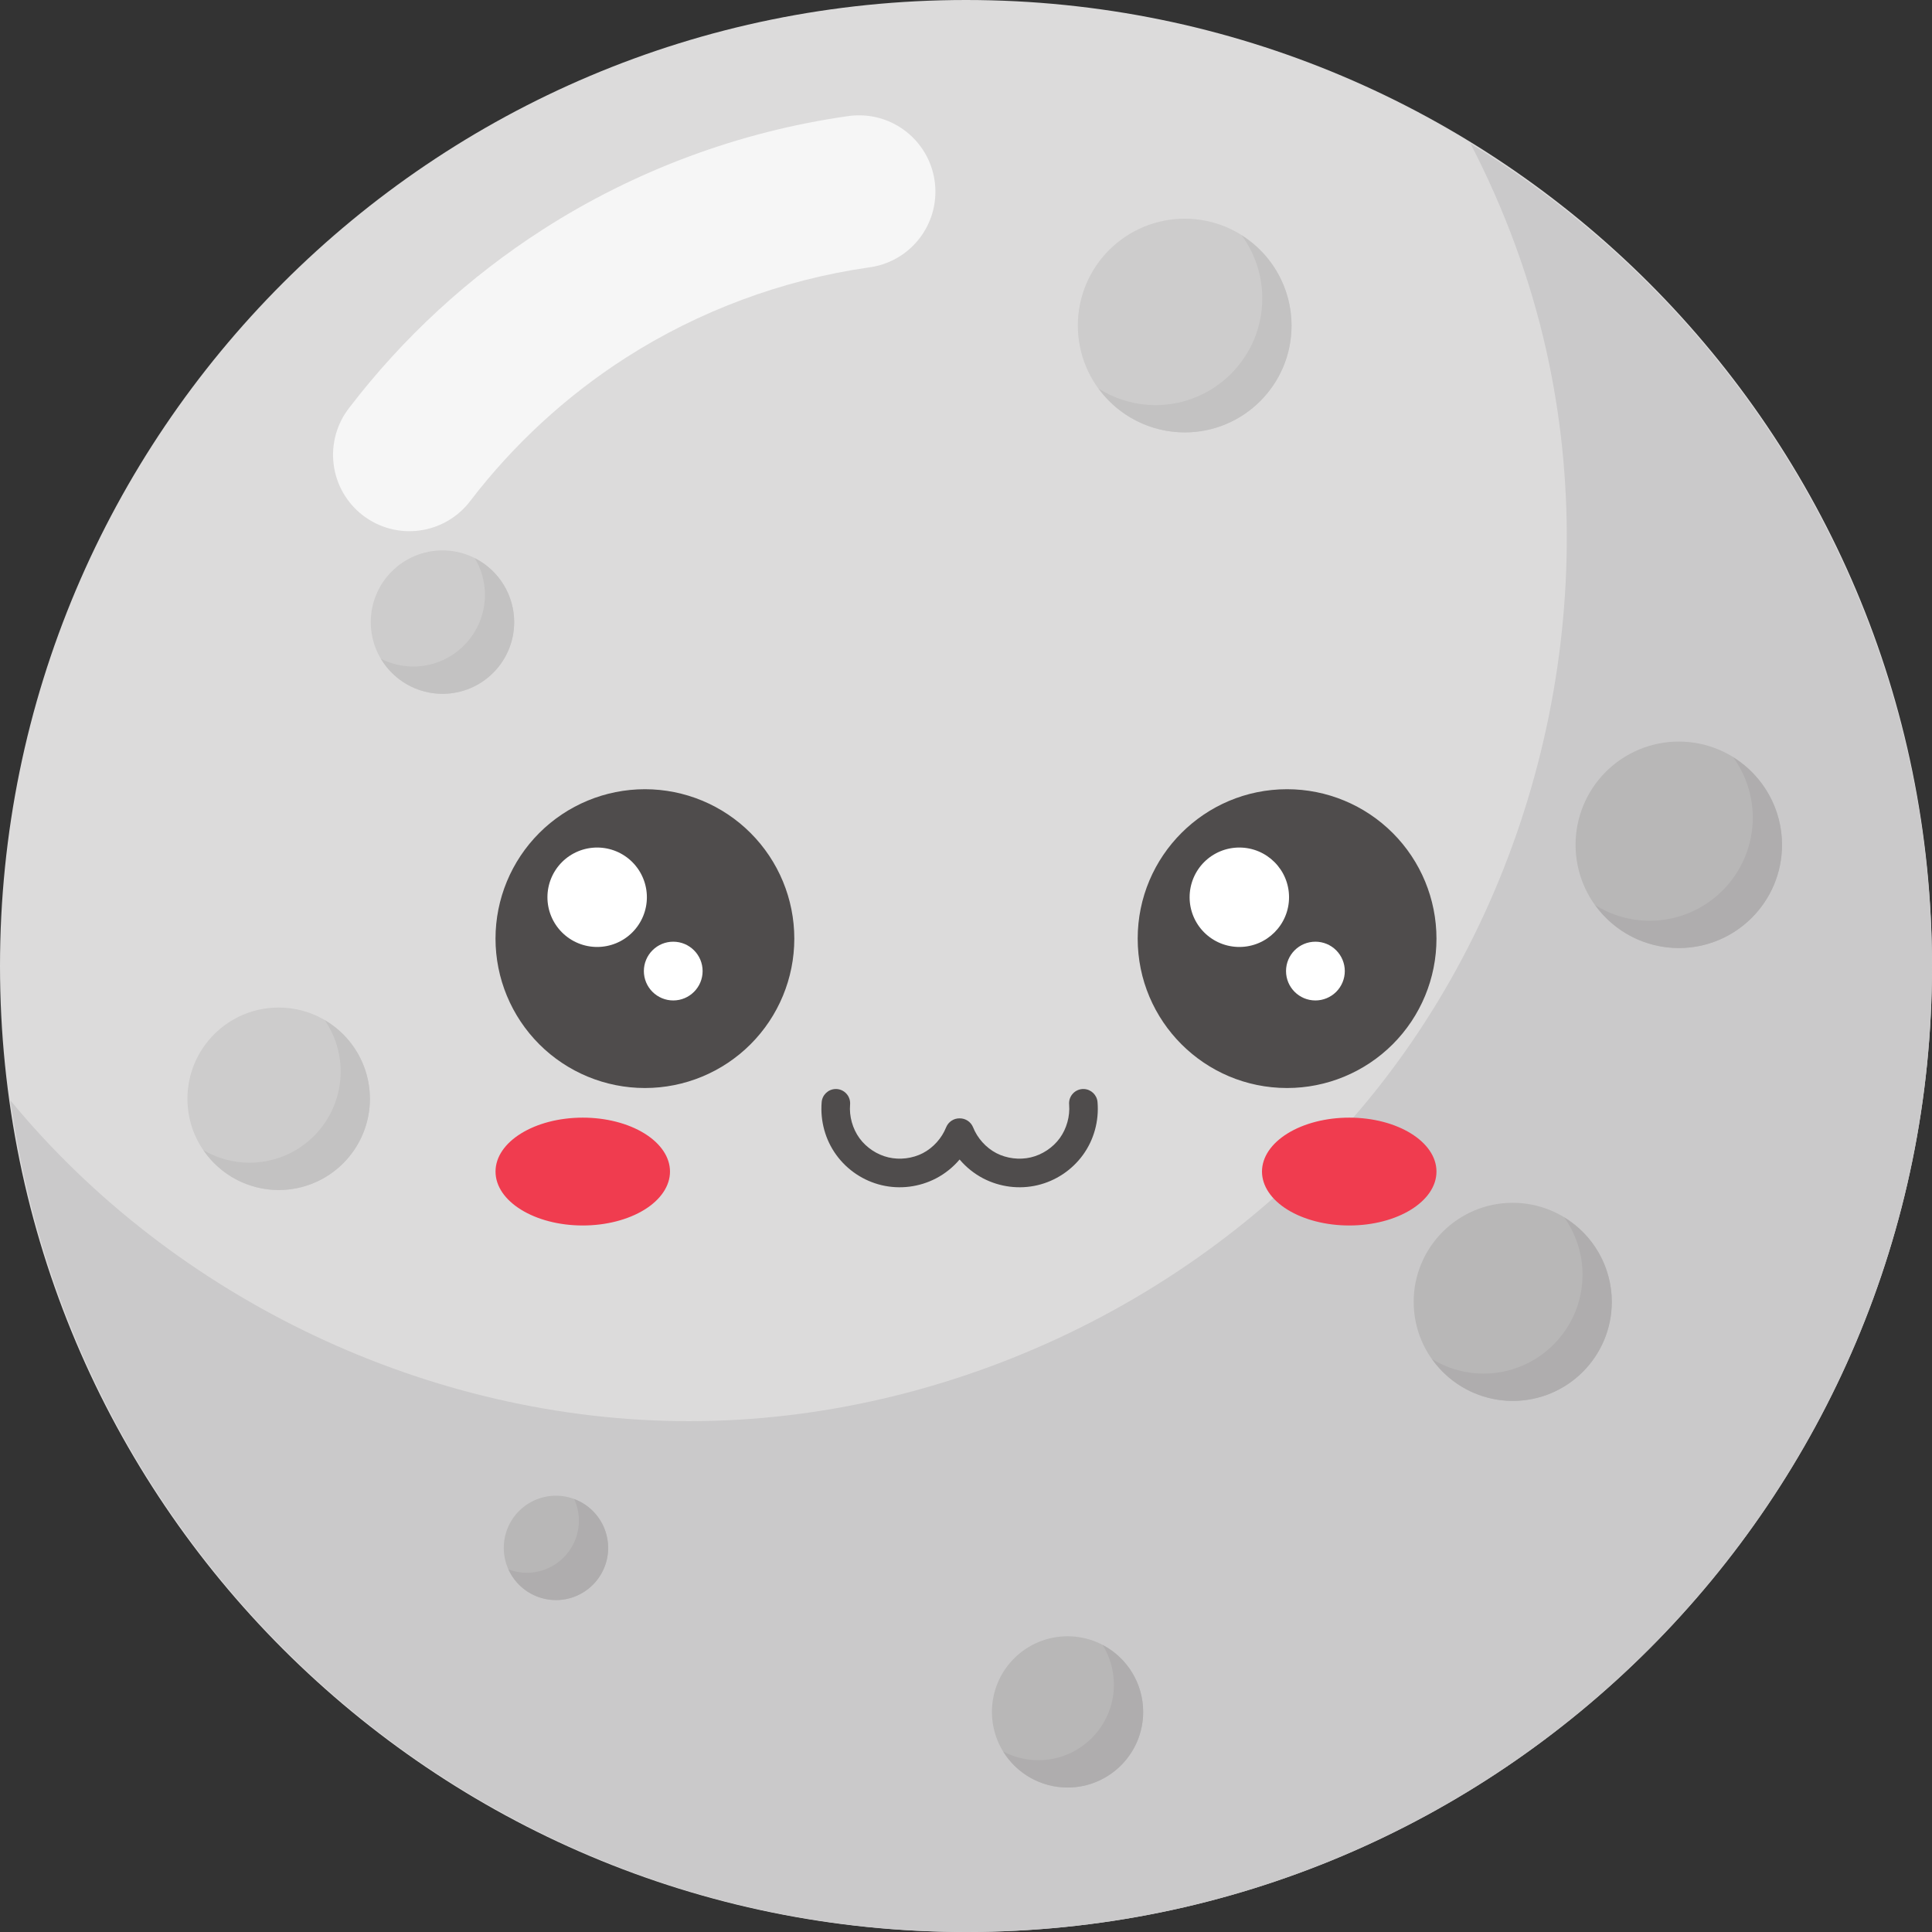 <?xml version="1.0" encoding="UTF-8"?><svg xmlns="http://www.w3.org/2000/svg" xmlns:xlink="http://www.w3.org/1999/xlink" height="400.0" preserveAspectRatio="xMidYMid meet" version="1.0" viewBox="56.0 56.0 400.0 400.0" width="400.0" zoomAndPan="magnify"><rect x="56.0" y="56.0" width="400.0" height="400.0" fill="#333333" stroke="none"/><g><g id="change1_1"><path d="M 456 256 C 456 366.461 366.457 456 256 456 C 145.543 456 56 366.461 56 256 C 56 145.543 145.543 56 256 56 C 366.457 56 456 145.543 456 256" fill="#dcdbdb"/></g><g id="change2_1"><path d="M 360.457 85.742 C 367.477 99.293 372.82 113.703 376.156 128.617 C 388.016 181.602 374.57 239.676 340.629 282.055 C 306.688 324.434 252.957 350.238 198.66 350.238 C 145.137 350.238 92.168 325.148 58.16 283.832 C 72.023 382.488 156.379 455.895 256.004 456 C 366.457 456 456 366.461 456 256.004 C 455.898 186.504 419.723 122.039 360.457 85.742" fill="#cac9ca"/></g><g id="change3_1"><path d="M 323.402 123.402 C 323.402 135.617 313.496 145.523 301.277 145.523 C 295.41 145.523 289.785 143.195 285.633 139.047 C 281.484 134.895 279.152 129.27 279.152 123.402 C 279.152 117.531 281.484 111.906 285.633 107.758 C 289.785 103.609 295.41 101.277 301.277 101.277 C 313.496 101.277 323.402 111.184 323.402 123.402" fill="#cdcccc"/></g><g id="change3_2"><path d="M 162.457 184.801 C 162.457 188.738 160.895 192.516 158.105 195.301 C 155.324 198.086 151.547 199.648 147.609 199.648 C 143.672 199.648 139.895 198.086 137.113 195.301 C 134.324 192.516 132.762 188.738 132.762 184.801 C 132.762 180.863 134.324 177.09 137.113 174.305 C 139.895 171.52 143.672 169.953 147.609 169.953 C 151.547 169.953 155.324 171.52 158.105 174.305 C 160.895 177.09 162.457 180.863 162.457 184.801" fill="#cdcccc"/></g><g id="change4_1"><path d="M 389.703 325.535 C 389.703 330.973 387.543 336.188 383.695 340.035 C 379.852 343.883 374.633 346.043 369.195 346.043 C 357.871 346.043 348.688 336.859 348.688 325.535 C 348.688 314.211 357.871 305.027 369.195 305.027 C 374.633 305.027 379.852 307.188 383.695 311.035 C 387.543 314.879 389.703 320.094 389.703 325.535" fill="#b8b7b7"/></g><g id="change4_2"><path d="M 181.91 376.473 C 181.91 379.34 180.77 382.086 178.742 384.113 C 176.719 386.141 173.969 387.277 171.105 387.277 C 168.238 387.277 165.492 386.141 163.465 384.113 C 161.438 382.086 160.301 379.34 160.301 376.473 C 160.301 373.605 161.438 370.859 163.465 368.832 C 165.492 366.809 168.238 365.668 171.105 365.668 C 173.969 365.668 176.719 366.809 178.742 368.832 C 180.77 370.859 181.91 373.605 181.91 376.473" fill="#b8b7b7"/></g><g id="change3_3"><path d="M 132.59 283.492 C 132.59 288.5 130.598 293.305 127.055 296.848 C 123.512 300.391 118.707 302.379 113.695 302.379 C 103.266 302.379 94.809 293.922 94.809 283.492 C 94.809 273.059 103.266 264.602 113.695 264.602 C 118.707 264.602 123.512 266.594 127.055 270.133 C 130.598 273.676 132.59 278.48 132.59 283.492" fill="#cdcccc"/></g><g id="change4_3"><path d="M 292.676 410.43 C 292.676 419.074 285.672 426.086 277.023 426.086 C 272.871 426.086 268.887 424.438 265.953 421.504 C 263.016 418.566 261.367 414.582 261.367 410.43 C 261.367 406.277 263.016 402.297 265.953 399.359 C 268.887 396.422 272.871 394.773 277.023 394.773 C 285.672 394.773 292.676 401.781 292.676 410.43" fill="#b8b7b7"/></g><g id="change4_4"><path d="M 424.945 230.91 C 424.945 242.715 415.379 252.281 403.574 252.281 C 397.906 252.281 392.469 250.031 388.461 246.023 C 384.453 242.016 382.203 236.578 382.203 230.91 C 382.203 225.242 384.453 219.805 388.461 215.797 C 392.469 211.789 397.906 209.535 403.574 209.535 C 415.379 209.539 424.945 219.105 424.945 230.91" fill="#b8b7b7"/></g><g id="change5_1"><path d="M 313.066 104.711 C 315.84 108.492 317.34 113.062 317.344 117.754 C 317.344 129.969 307.441 139.871 295.227 139.875 C 291.051 139.867 286.965 138.676 283.441 136.441 C 287.598 142.141 294.227 145.516 301.281 145.523 C 313.496 145.523 323.402 135.617 323.398 123.402 C 323.391 115.809 319.488 108.754 313.066 104.711" fill="#c3c2c2"/></g><g id="change5_2"><path d="M 154.301 171.57 C 155.672 173.859 156.398 176.48 156.402 179.152 C 156.398 187.352 149.754 193.996 141.555 193.996 C 139.23 193.992 136.941 193.441 134.867 192.391 C 137.539 196.887 142.383 199.645 147.609 199.648 C 155.812 199.648 162.453 193.004 162.453 184.805 C 162.449 179.211 159.297 174.094 154.301 171.57" fill="#c3c2c2"/></g><g id="change6_1"><path d="M 379.855 308.051 C 382.316 311.508 383.637 315.641 383.648 319.883 C 383.648 331.211 374.465 340.387 363.141 340.391 C 359.379 340.383 355.695 339.34 352.484 337.375 C 356.324 342.805 362.551 346.031 369.195 346.043 C 380.523 346.043 389.703 336.859 389.703 325.535 C 389.691 318.391 385.961 311.766 379.855 308.051" fill="#afadae"/></g><g id="change6_2"><path d="M 174.883 366.367 C 175.516 367.766 175.852 369.281 175.852 370.82 C 175.855 373.688 174.719 376.438 172.688 378.465 C 170.664 380.488 167.914 381.629 165.051 381.629 C 163.758 381.621 162.48 381.387 161.273 380.93 C 163.02 384.789 166.867 387.273 171.105 387.277 C 177.07 387.277 181.91 382.441 181.91 376.473 C 181.902 371.969 179.102 367.941 174.883 366.367" fill="#afadae"/></g><g id="change5_3"><path d="M 123.23 267.207 C 125.379 270.34 126.527 274.047 126.535 277.84 C 126.535 282.852 124.543 287.656 121.004 291.199 C 117.461 294.742 112.652 296.734 107.641 296.73 C 104.289 296.727 101 295.824 98.109 294.121 C 101.621 299.281 107.457 302.371 113.695 302.383 C 118.711 302.383 123.512 300.395 127.055 296.852 C 130.602 293.309 132.59 288.5 132.59 283.492 C 132.582 276.785 129.02 270.59 123.23 267.207" fill="#c3c2c2"/></g><g id="change6_3"><path d="M 284.289 396.574 C 285.812 399.039 286.617 401.883 286.621 404.777 C 286.621 413.422 279.613 420.434 270.969 420.434 C 268.434 420.43 265.941 419.812 263.703 418.633 C 266.547 423.262 271.59 426.082 277.023 426.086 C 285.672 426.086 292.68 419.078 292.68 410.434 C 292.676 404.609 289.441 399.273 284.289 396.574" fill="#afadae"/></g><g id="change6_4"><path d="M 414.832 212.777 C 417.465 216.41 418.887 220.777 418.895 225.262 C 418.895 237.062 409.328 246.633 397.523 246.633 C 393.543 246.625 389.641 245.504 386.266 243.395 C 390.273 248.965 396.711 252.273 403.574 252.281 C 415.379 252.281 424.945 242.715 424.945 230.91 C 424.934 223.527 421.109 216.668 414.832 212.777" fill="#afadae"/></g><g id="change7_1"><path d="M 234.062 79.879 C 233.164 79.863 232.266 79.93 231.379 80.07 C 209.023 83.27 187.473 91.277 168.465 103.469 C 153.066 113.34 139.449 125.879 128.328 140.398 C 125.719 143.723 124.547 147.953 125.078 152.148 C 125.605 156.34 127.793 160.148 131.148 162.719 C 134.504 165.289 138.75 166.41 142.934 165.828 C 147.121 165.246 150.902 163.016 153.434 159.629 C 162.309 148.043 173.246 137.969 185.531 130.09 C 200.688 120.371 218.035 113.926 235.852 111.375 C 244.09 110.328 250.113 103.086 249.641 94.793 C 249.172 86.504 242.367 79.988 234.062 79.879" fill="#f6f6f6"/></g><g id="change8_1"><path d="M 220.453 250.332 C 220.453 258.535 217.195 266.402 211.395 272.203 C 205.594 278.004 197.727 281.262 189.523 281.262 C 181.32 281.262 173.449 278.004 167.648 272.203 C 161.852 266.402 158.59 258.535 158.59 250.332 C 158.59 242.129 161.852 234.262 167.648 228.461 C 173.449 222.66 181.32 219.398 189.523 219.398 C 197.727 219.398 205.594 222.66 211.395 228.461 C 217.195 234.262 220.453 242.129 220.453 250.332" fill="#4f4c4c"/></g><g id="change9_1"><path d="M 189.93 241.766 C 189.93 244.496 188.844 247.113 186.914 249.043 C 184.984 250.977 182.363 252.059 179.633 252.059 C 176.906 252.059 174.289 250.977 172.355 249.043 C 170.426 247.113 169.34 244.496 169.34 241.766 C 169.34 239.035 170.426 236.418 172.355 234.484 C 174.289 232.555 176.906 231.473 179.633 231.473 C 182.363 231.473 184.984 232.555 186.914 234.484 C 188.844 236.418 189.93 239.035 189.93 241.766" fill="#fff"/></g><g id="change9_2"><path d="M 201.469 257.051 C 201.469 260.406 198.746 263.133 195.387 263.133 C 193.773 263.133 192.227 262.488 191.09 261.352 C 189.945 260.211 189.305 258.664 189.305 257.051 C 189.305 255.438 189.945 253.891 191.09 252.75 C 192.227 251.605 193.773 250.969 195.387 250.969 C 198.746 250.969 201.469 253.691 201.469 257.051" fill="#fff"/></g><g id="change8_2"><path d="M 353.406 250.332 C 353.41 258.535 350.148 266.402 344.348 272.203 C 338.547 278.004 330.68 281.262 322.477 281.262 C 305.395 281.262 291.547 267.414 291.547 250.332 C 291.547 233.25 305.395 219.398 322.477 219.398 C 330.68 219.398 338.547 222.66 344.348 228.461 C 350.148 234.262 353.406 242.129 353.406 250.332" fill="#4f4c4c"/></g><g id="change9_3"><path d="M 322.883 241.766 C 322.883 247.449 318.273 252.059 312.59 252.059 C 309.859 252.059 307.242 250.977 305.309 249.043 C 303.379 247.113 302.297 244.496 302.297 241.766 C 302.297 239.035 303.379 236.418 305.309 234.484 C 307.242 232.555 309.859 231.473 312.59 231.473 C 318.273 231.473 322.883 236.078 322.883 241.766" fill="#fff"/></g><g id="change9_4"><path d="M 334.426 257.051 C 334.426 258.664 333.781 260.211 332.645 261.352 C 331.504 262.488 329.957 263.133 328.34 263.133 C 324.98 263.133 322.258 260.406 322.258 257.051 C 322.258 253.691 324.98 250.969 328.34 250.969 C 329.957 250.969 331.504 251.605 332.645 252.75 C 333.781 253.891 334.426 255.438 334.426 257.051" fill="#fff"/></g><g id="change10_1"><path d="M 194.715 298.559 C 194.715 301.52 192.816 304.359 189.426 306.453 C 186.039 308.547 181.445 309.723 176.656 309.723 C 166.68 309.723 158.594 304.727 158.594 298.559 C 158.594 292.395 166.68 287.395 176.656 287.395 C 181.445 287.395 186.039 288.57 189.426 290.668 C 192.816 292.762 194.715 295.598 194.715 298.559" fill="#f03c4f"/></g><g id="change10_2"><path d="M 353.406 298.559 C 353.406 304.727 345.32 309.723 335.344 309.723 C 330.555 309.723 325.961 308.547 322.57 306.453 C 319.184 304.359 317.281 301.52 317.281 298.559 C 317.281 295.598 319.184 292.762 322.57 290.668 C 325.961 288.57 330.555 287.395 335.344 287.395 C 345.32 287.395 353.406 292.395 353.406 298.559" fill="#f03c4f"/></g><g id="change8_3"><path d="M 228.953 281.469 C 227.449 281.527 226.227 282.707 226.117 284.207 C 225.801 288.07 226.859 291.977 229.141 295.113 C 231.418 298.254 234.777 300.492 238.551 301.383 C 242.332 302.277 246.344 301.762 249.785 299.977 C 251.664 298.996 253.32 297.66 254.676 296.062 C 256.031 297.66 257.688 298.996 259.566 299.977 C 263.012 301.762 267.023 302.277 270.801 301.383 C 274.574 300.492 277.938 298.254 280.215 295.113 C 282.496 291.977 283.555 288.07 283.234 284.207 C 283.125 282.707 281.906 281.527 280.398 281.469 C 278.617 281.406 277.188 282.926 277.355 284.699 C 277.551 287.113 276.836 289.68 275.414 291.641 C 273.992 293.602 271.785 295.066 269.43 295.621 C 267.07 296.18 264.434 295.859 262.285 294.746 C 260.133 293.625 258.359 291.645 257.465 289.395 C 257.004 288.262 255.898 287.527 254.676 287.543 C 253.453 287.527 252.348 288.262 251.887 289.395 C 250.992 291.645 249.223 293.625 247.07 294.746 C 244.918 295.859 242.281 296.18 239.922 295.621 C 237.566 295.066 235.363 293.602 233.938 291.641 C 232.516 289.68 231.797 287.113 232 284.699 C 232.164 282.926 230.734 281.406 228.953 281.469" fill="#4f4c4c"/></g></g></svg>